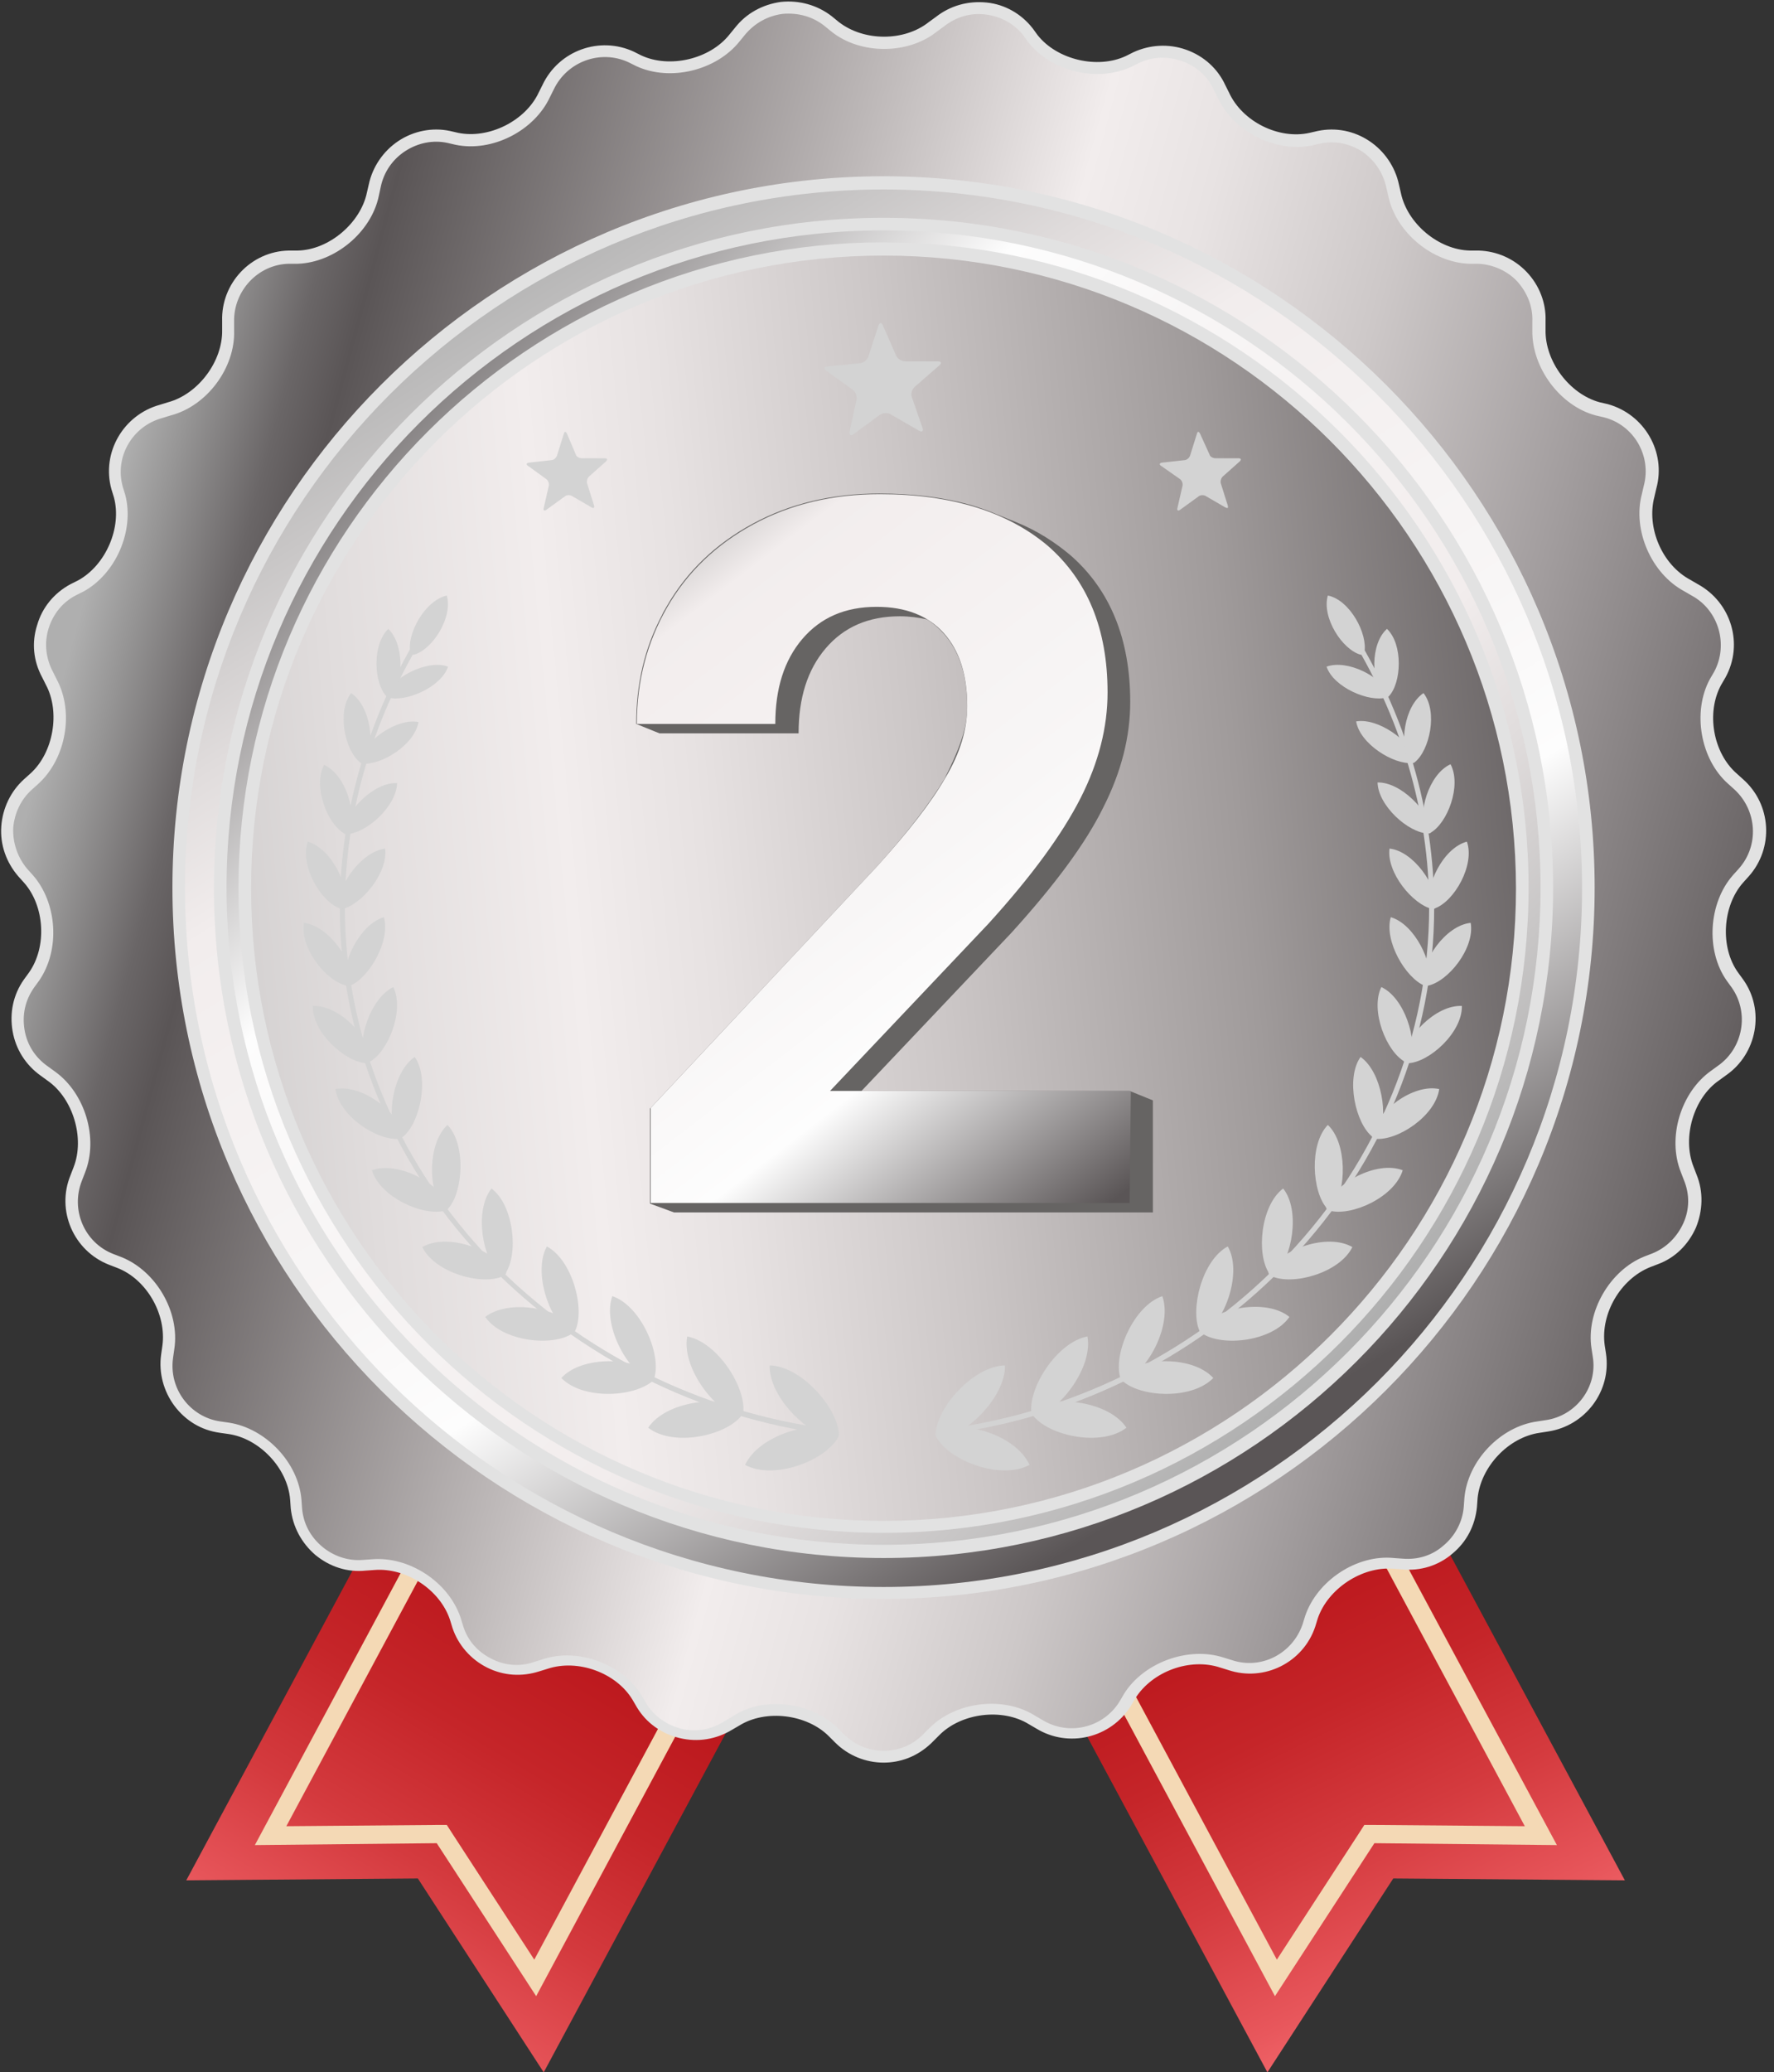 <?xml version="1.0" encoding="UTF-8"?>
<!DOCTYPE svg PUBLIC '-//W3C//DTD SVG 1.0//EN'
          'http://www.w3.org/TR/2001/REC-SVG-20010904/DTD/svg10.dtd'>
<svg height="329.2" preserveAspectRatio="xMidYMid meet" version="1.0" viewBox="-0.2 -0.2 281.9 329.2" width="281.9" xmlns="http://www.w3.org/2000/svg" xmlns:xlink="http://www.w3.org/1999/xlink" zoomAndPan="magnify"
><rect x="-0.2" y="-0.2" width="281.9" height="329.2" fill="#333333" stroke="none"/><g
  ><g
    ><g
      ><g
        ><linearGradient gradientTransform="matrix(1 0 0 -1 0 308.247)" gradientUnits="userSpaceOnUse" id="a" x1="40.463" x2="102.043" xlink:actuate="onLoad" xlink:show="other" xlink:type="simple" y1="-29.127" y2="74.103"
          ><stop offset="0" stop-color="#f92c32"
            /><stop offset=".01" stop-color="#f9383e"
            /><stop offset=".05" stop-color="#fd676b"
            /><stop offset=".07" stop-color="#ff797d"
            /><stop offset=".23" stop-color="#e8575c"
            /><stop offset=".41" stop-color="#d43a3e"
            /><stop offset=".59" stop-color="#c52529"
            /><stop offset=".76" stop-color="#bc181d"
            /><stop offset=".92" stop-color="#ba1419"
          /></linearGradient
          ><path d="M86.2 329L66.2 298.2 29.4 298.5 88.3 188.8 145.1 219.3z" fill="url(#a)"
          /><g id="change1_1"
          ><path d="M94.1,198.9l39.4,21.2l-48.8,91l-13-20l-0.9-1.4l-1.6,0l-23.9,0.2L94.1,198.9 M92.9,194.8l-52.6,98.1 l28.9-0.3l15.8,24.3l52.6-98.1L92.9,194.8L92.9,194.8L92.9,194.8z" fill="#f4d9b5"
          /></g
        ></g
        ><g
        ><linearGradient gradientTransform="matrix(1 0 0 -1 0 308.247)" gradientUnits="userSpaceOnUse" id="b" x1="238.243" x2="185.963" xlink:actuate="onLoad" xlink:show="other" xlink:type="simple" y1="-30.416" y2="79.014"
          ><stop offset="0" stop-color="#f92c32"
            /><stop offset=".01" stop-color="#f9383e"
            /><stop offset=".07" stop-color="#fd676b"
            /><stop offset=".1" stop-color="#ff797d"
            /><stop offset=".25" stop-color="#e8575c"
            /><stop offset=".43" stop-color="#d43a3e"
            /><stop offset=".6" stop-color="#c52529"
            /><stop offset=".76" stop-color="#bc181d"
            /><stop offset=".92" stop-color="#ba1419"
          /></linearGradient
          ><path d="M201.2 329L221.2 298.2 258 298.5 199.1 188.8 142.3 219.3z" fill="url(#b)"
          /><g id="change1_2"
          ><path d="M193.3,198.9l48.8,91l-23.9-0.2l-1.6,0l-0.9,1.4l-13,20l-48.8-91L193.3,198.9 M194.5,194.8l-44.7,24 l52.6,98.1l15.8-24.3l29,0.3L194.5,194.8L194.5,194.8L194.5,194.8z" fill="#f4d9b5"
          /></g
        ></g
        ><g
        ><g
          ><linearGradient gradientTransform="matrix(1 0 0 -1 0 308.247)" gradientUnits="userSpaceOnUse" id="c" x1="10.48" x2="279.115" xlink:actuate="onLoad" xlink:show="other" xlink:type="simple" y1="203.493" y2="131.103"
            ><stop offset="0" stop-color="#afafaf"
              /><stop offset=".03" stop-color="#969595"
              /><stop offset=".08" stop-color="#6a6667"
              /><stop offset=".11" stop-color="#5a5556"
              /><stop offset=".36" stop-color="#bdb8b8"
              /><stop offset=".49" stop-color="#f2eded"
              /><stop offset=".56" stop-color="#e8e3e3"
              /><stop offset=".67" stop-color="#cdc8c8"
              /><stop offset=".8" stop-color="#a29d9e"
              /><stop offset=".97" stop-color="#676263"
              /><stop offset="1" stop-color="#5a5556"
            /></linearGradient
            ><path d="M147.2,275.9 c-3.9,3.9-10.2,3.9-14.1,0l-1-1c-3.9-3.9-10.8-4.7-15.5-1.8l-1.2,0.7c-4.6,2.9-10.8,1.4-13.7-3.2l-0.7-1.2 c-2.9-4.6-9.5-7-14.6-5.3l-1.3,0.4c-5.2,1.7-10.8-1.1-12.6-6.3l-0.4-1.3c-1.7-5.2-7.6-9-13-8.6l-1.4,0.1 c-5.4,0.5-10.3-3.6-10.8-9l-0.1-1.4c-0.5-5.4-5.3-10.5-10.7-11.3l-1.4-0.2c-5.4-0.8-9.2-5.9-8.4-11.3l0.2-1.4 c0.8-5.4-2.7-11.5-7.8-13.5l-1.3-0.5c-5.1-2-7.6-7.8-5.6-12.9l0.5-1.3c2-5.1,0-11.8-4.5-14.9L7,170.1 c-4.5-3.1-5.6-9.4-2.4-13.8l0.8-1.1c3.1-4.5,2.7-11.5-0.9-15.6l-0.9-1c-3.6-4.1-3.3-10.4,0.8-14l1-0.9 c4.1-3.6,5.3-10.5,2.7-15.4l-0.7-1.2c-2.6-4.8-0.8-10.9,4-13.5l1.2-0.6c4.8-2.6,7.6-9,6.2-14.3l-0.3-1.3 c-1.4-5.3,1.8-10.8,7-12.2l1.3-0.4c5.3-1.4,9.5-7,9.3-12.5l0-1.4c-0.2-5.5,4.2-10.1,9.6-10.2l1.4,0c5.5-0.2,10.8-4.7,11.9-10 l0.3-1.3c1.1-5.3,6.4-8.8,11.7-7.7l1.3,0.3c5.4,1.1,11.6-2,13.9-7l0.6-1.2c2.3-4.9,8.2-7.1,13.2-4.8l1.2,0.6 c4.9,2.3,11.8,0.7,15.2-3.6l0.9-1.1c3.4-4.3,9.7-5,14-1.6l1.1,0.8c4.3,3.4,11.3,3.4,15.6,0l1.1-0.8c4.3-3.4,10.6-2.7,14,1.6 l0.9,1.1c3.4,4.3,10.2,5.9,15.2,3.6l1.2-0.6c5-2.3,10.9-0.2,13.2,4.8l0.6,1.2c2.3,4.9,8.6,8.1,13.9,7l1.3-0.3 c5.4-1.1,10.6,2.4,11.7,7.7l0.3,1.3c1.1,5.4,6.5,9.9,11.9,10l1.4,0c5.5,0.2,9.8,4.8,9.6,10.2l0,1.4c-0.2,5.5,4,11.1,9.3,12.5 l1.3,0.4c5.3,1.4,8.4,6.9,7,12.2l-0.4,1.3c-1.4,5.3,1.4,11.7,6.2,14.3l1.2,0.6c4.8,2.6,6.6,8.6,4,13.5l-0.6,1.2 c-2.6,4.8-1.4,11.7,2.7,15.4l1,0.9c4.1,3.6,4.5,10,0.8,14l-0.9,1c-3.6,4.1-4,11.1-0.9,15.6l0.8,1.1c3.1,4.5,2,10.7-2.4,13.8 l-1.1,0.8c-4.5,3.1-6.5,9.9-4.5,14.9l0.5,1.3c2,5.1-0.5,10.9-5.6,12.9l-1.3,0.5c-5.1,2-8.6,8.1-7.8,13.5l0.2,1.4 c0.8,5.4-3,10.5-8.4,11.3l-1.4,0.2c-5.4,0.8-10.2,5.9-10.7,11.3l-0.1,1.4c-0.5,5.4-5.3,9.5-10.8,9l-1.4-0.1 c-5.4-0.5-11.3,3.4-13,8.6l-0.4,1.3c-1.7,5.2-7.4,8-12.6,6.3l-1.3-0.4c-5.2-1.7-11.8,0.7-14.6,5.3l-0.7,1.2 c-2.9,4.6-9,6.1-13.7,3.2l-1.2-0.7c-4.6-2.9-11.6-2-15.5,1.8L147.2,275.9L147.2,275.9z" fill="url(#c)"
            /><g id="change2_4"
            ><path d="M140.2,279.8c-2.8,0-5.6-1.1-7.7-3.2l-1-1c-3.5-3.5-10-4.3-14.2-1.7l-1.2,0.7c-2.5,1.5-5.4,2-8.3,1.3 c-2.9-0.7-5.3-2.4-6.8-4.9l-0.7-1.2c-2.6-4.3-8.7-6.5-13.5-4.9l-1.3,0.4c-2.8,0.9-5.7,0.7-8.3-0.6c-2.6-1.3-4.6-3.6-5.5-6.3 l-0.4-1.3c-1.6-4.8-7-8.3-12-7.9l-1.4,0.1c-2.9,0.3-5.7-0.6-8-2.5c-2.2-1.9-3.6-4.5-3.9-7.4l-0.1-1.4c-0.4-5-4.9-9.7-9.8-10.4 l-1.4-0.2c-2.9-0.4-5.4-1.9-7.2-4.3c-1.7-2.3-2.5-5.2-2.1-8.1l0.2-1.4c0.7-5-2.5-10.6-7.2-12.4l-1.3-0.5 c-5.6-2.2-8.4-8.6-6.1-14.2l0.5-1.3c1.8-4.6-0.1-10.9-4.1-13.7l-1.1-0.8c-2.4-1.7-4-4.2-4.5-7.1c-0.5-2.9,0.1-5.8,1.8-8.2 l0.8-1.1c2.9-4.1,2.5-10.6-0.8-14.3l-0.9-1c-1.9-2.2-2.9-5-2.7-7.9c0.2-2.9,1.5-5.6,3.6-7.5l1-0.9c3.7-3.3,4.8-9.8,2.5-14.1 l-0.6-1.2c-1.4-2.6-1.7-5.5-0.8-8.3c0.8-2.8,2.7-5.1,5.3-6.5l1.2-0.6c4.4-2.4,7-8.4,5.7-13.2l-0.4-1.3 c-1.6-5.8,1.9-11.8,7.7-13.4l1.3-0.4c4.8-1.3,8.7-6.5,8.6-11.5l0-1.4c-0.2-6,4.6-11.1,10.6-11.2l1.4,0c5-0.1,10-4.4,11-9.2 l0.3-1.3c0.6-2.8,2.3-5.3,4.7-6.9c2.4-1.6,5.4-2.2,8.2-1.6l1.3,0.3c4.9,1,10.7-1.9,12.8-6.4l0.6-1.2c2.6-5.5,9.1-7.8,14.5-5.3 l1.2,0.6c4.5,2.1,10.9,0.6,14-3.3l0.9-1.1c1.8-2.3,4.4-3.7,7.3-4.1c2.9-0.3,5.8,0.5,8.1,2.3l1.1,0.9c4,3.1,10.4,3.1,14.3,0 l1.1-0.8c2.3-1.8,5.1-2.6,8.1-2.3c2.9,0.3,5.5,1.8,7.3,4.1l0.8,1.1c3.1,3.9,9.5,5.4,14,3.3l1.2-0.6c2.6-1.2,5.6-1.4,8.4-0.4 c2.8,1,5,3,6.2,5.6l0.6,1.2c2.1,4.6,7.9,7.5,12.8,6.4l1.3-0.3c2.9-0.6,5.8,0,8.2,1.6c2.4,1.6,4.1,4.1,4.7,6.9l0.3,1.3 c1,4.9,6,9.1,11,9.2l1.4,0c2.9,0.1,5.6,1.3,7.6,3.4c2,2.1,3.1,4.9,3,7.8l0,1.4c-0.1,5,3.8,10.2,8.6,11.5l1.3,0.3 c5.8,1.6,9.3,7.6,7.7,13.4l-0.3,1.3c-1.3,4.9,1.2,10.8,5.7,13.2l1.2,0.7c5.3,2.9,7.3,9.5,4.4,14.8l-0.7,1.2 c-2.4,4.4-1.3,10.8,2.5,14.1l1,0.9c4.5,4,4.9,10.9,0.9,15.4l-0.9,1c-3.3,3.7-3.7,10.3-0.8,14.3l0.8,1.1 c3.5,4.9,2.2,11.8-2.7,15.2l-1.1,0.8c-4.1,2.8-5.9,9.1-4.1,13.7l0.5,1.3c1.1,2.7,1,5.7-0.1,8.4c-1.2,2.7-3.3,4.8-6,5.8 l-1.3,0.5c-4.7,1.9-7.9,7.4-7.2,12.4l0.2,1.3c0.9,6-3.3,11.5-9.2,12.4l-1.3,0.2c-5,0.7-9.4,5.4-9.9,10.4l-0.1,1.4 c-0.3,2.9-1.6,5.5-3.9,7.4c-2.2,1.9-5.1,2.8-8,2.5l-1.4-0.1c-5-0.4-10.4,3.2-12,7.9l-0.4,1.3c-1.9,5.7-8.1,8.8-13.8,6.9 l-1.3-0.4c-4.8-1.6-10.8,0.6-13.5,4.9l-0.7,1.2c-3.2,5.1-9.9,6.7-15,3.6l-1.2-0.7c-4.2-2.6-10.7-1.8-14.2,1.7l-1.3,1.3 C145.5,278.9,142.8,279.8,140.2,279.8z M123.1,270.5c3.6,0,7.3,1.3,9.8,3.8l1,1c3.5,3.5,9.2,3.5,12.6,0l1-1 c4.2-4.2,11.7-5.1,16.7-2l1.2,0.7c4.2,2.6,9.7,1.3,12.3-2.9l0.7-1.2c3.1-5,10.2-7.6,15.8-5.8l1.3,0.4c4.7,1.6,9.7-1,11.3-5.7 l0.4-1.3c1.9-5.6,8.2-9.8,14.1-9.2l1.4,0.1c2.4,0.2,4.7-0.5,6.5-2.1c1.8-1.5,3-3.7,3.2-6.1l0.1-1.4c0.5-5.9,5.7-11.4,11.6-12.2 l1.3-0.2c4.9-0.7,8.3-5.3,7.5-10.1l-0.2-1.3c-0.9-5.8,2.9-12.4,8.4-14.6l1.3-0.5c2.2-0.9,3.9-2.6,4.9-4.8c1-2.2,1-4.6,0.1-6.8 l-0.5-1.3c-2.2-5.5,0-12.7,4.8-16.1l1.1-0.8c4-2.8,5-8.4,2.2-12.4l-0.8-1.1c-3.4-4.8-2.9-12.4,1-16.8l0.9-1 c3.3-3.7,2.9-9.3-0.7-12.6l-1-0.9c-4.4-3.9-5.7-11.4-2.9-16.6l0.7-1.2c2.3-4.3,0.7-9.8-3.6-12.1l-1.2-0.7 c-5.2-2.8-8.2-9.7-6.7-15.4l0.3-1.3c1.3-4.8-1.6-9.7-6.3-10.9l-1.3-0.3c-5.7-1.5-10.2-7.6-10.1-13.5l0-1.4 c0.1-2.4-0.8-4.6-2.4-6.4c-1.6-1.7-3.9-2.7-6.2-2.8l-1.4,0c-5.9-0.2-11.7-5-12.9-10.8l-0.3-1.3c-0.5-2.3-1.8-4.3-3.8-5.7 c-2-1.3-4.4-1.8-6.7-1.3l-1.3,0.3c-5.8,1.2-12.5-2.2-15-7.6l-0.6-1.2c-1-2.2-2.8-3.8-5.1-4.6c-2.3-0.8-4.7-0.7-6.8,0.3 l-1.2,0.6c-5.4,2.5-12.7,0.8-16.4-3.9l-0.8-1.1c-1.5-1.9-3.6-3-6-3.3c-2.4-0.3-4.7,0.4-6.6,1.9l-1.1,0.8 c-4.6,3.7-12.2,3.7-16.8,0l-1.1-0.9c-1.9-1.5-4.2-2.1-6.6-1.9c-2.4,0.3-4.5,1.5-6,3.3l-0.9,1.1c-3.7,4.6-11,6.4-16.4,3.9 l-1.2-0.6c-4.5-2.1-9.8-0.1-11.9,4.3l-0.6,1.2c-2.5,5.4-9.2,8.8-15,7.6l-1.3-0.3c-2.3-0.5-4.7,0-6.7,1.3 c-2,1.3-3.4,3.3-3.9,5.7L60,30.9c-1.2,5.8-7,10.6-12.9,10.8l-1.4,0c-4.9,0.1-8.8,4.3-8.7,9.2l0,1.4c0.2,5.9-4.3,12-10.1,13.5 l-1.3,0.4c-4.8,1.3-7.6,6.2-6.3,10.9l0.4,1.3c1.5,5.7-1.5,12.6-6.7,15.4l-1.2,0.6c-2.1,1.1-3.6,3-4.3,5.3 c-0.7,2.3-0.4,4.7,0.7,6.8l0.6,1.2c2.8,5.2,1.5,12.6-2.9,16.6l-1,0.9c-1.8,1.6-2.8,3.8-3,6.1c-0.1,2.4,0.7,4.7,2.2,6.5l0.9,1 c3.9,4.4,4.4,11.9,1,16.8l-0.8,1.1c-1.4,2-1.9,4.3-1.5,6.7c0.4,2.4,1.7,4.4,3.7,5.8l1.1,0.8c4.8,3.4,7,10.6,4.8,16.1l-0.5,1.3 c-1.8,4.6,0.4,9.8,5,11.6l1.3,0.5c5.5,2.2,9.3,8.7,8.4,14.6l-0.2,1.4c-0.7,4.9,2.7,9.4,7.5,10.1l1.4,0.2 c5.8,0.9,11,6.3,11.5,12.2l0.1,1.4c0.2,2.4,1.3,4.5,3.2,6.1c1.8,1.5,4.1,2.3,6.5,2.1l1.4-0.1c5.9-0.5,12.2,3.6,14.1,9.3 l0.4,1.3c0.7,2.3,2.3,4.1,4.5,5.2c2.1,1.1,4.6,1.3,6.8,0.5l1.3-0.4c5.6-1.9,12.7,0.7,15.8,5.8l0.7,1.2c1.2,2,3.2,3.4,5.5,4 c2.3,0.6,4.7,0.2,6.8-1.1l1.2-0.7C118.2,271.1,120.6,270.5,123.1,270.5z" fill="#e2e2e2"
            /></g
          ></g
          ><g
          ><linearGradient gradientTransform="matrix(1 0 0 -1 0 308.247)" gradientUnits="userSpaceOnUse" id="d" x1="77.165" x2="195.315" xlink:actuate="onLoad" xlink:show="other" xlink:type="simple" y1="269.445" y2="78.055"
            ><stop offset="0" stop-color="#afafaf"
              /><stop offset=".01" stop-color="#b1b1b1"
              /><stop offset=".21" stop-color="#e0dcdc"
              /><stop offset=".31" stop-color="#f2eded"
              /><stop offset=".58" stop-color="#f8f6f6"
              /><stop offset=".7" stop-color="#fdfdfd"
              /><stop offset="1" stop-color="#5a5556"
            /></linearGradient
            ><path d="M252.1,140.8c0,61.8-50.1,112-112,112 s-112-50.1-112-112s50.1-112,112-112S252.1,79,252.1,140.8L252.1,140.8z" fill="url(#d)"
            /><g id="change2_3"
            ><path d="M140.2,253.8c-62.3,0-113-50.7-113-113s50.7-113,113-113s113,50.7,113,113S202.4,253.8,140.2,253.8z M140.2,29.9c-61.2,0-111,49.8-111,111s49.8,111,111,111s111-49.8,111-111S201.3,29.9,140.2,29.9z" fill="#e2e2e2"
            /></g
          ></g
          ><g
          ><linearGradient gradientTransform="matrix(1 0 0 -1 0 308.247)" gradientUnits="userSpaceOnUse" id="e" x1="214.846" x2="50.626" xlink:actuate="onLoad" xlink:show="other" xlink:type="simple" y1="95.408" y2="253.718"
            ><stop offset="0" stop-color="#afafaf"
              /><stop offset=".01" stop-color="#b1b1b1"
              /><stop offset=".21" stop-color="#e0dcdc"
              /><stop offset=".31" stop-color="#f2eded"
              /><stop offset=".58" stop-color="#f8f6f6"
              /><stop offset=".7" stop-color="#fdfdfd"
              /><stop offset="1" stop-color="#5a5556"
            /></linearGradient
            ><path d="M245.6,140.8 c0,58.2-47.2,105.4-105.4,105.4c-58.2,0-105.4-47.2-105.4-105.4c0-58.2,47.2-105.4,105.4-105.4 C198.4,35.4,245.6,82.6,245.6,140.8L245.6,140.8z" fill="url(#e)"
            /><g id="change2_1"
            ><path d="M140.2,247.3c-58.7,0-106.4-47.7-106.4-106.4S81.5,34.4,140.2,34.4s106.4,47.7,106.4,106.4 S198.8,247.3,140.2,247.3z M140.2,36.4c-57.6,0-104.4,46.9-104.4,104.4c0,57.6,46.9,104.4,104.4,104.4 c57.6,0,104.4-46.9,104.4-104.4C244.6,83.2,197.7,36.4,140.2,36.4z" fill="#e2e2e2"
            /></g
          ></g
          ><g
          ><linearGradient gradientTransform="matrix(1 0 0 -1 0 308.247)" gradientUnits="userSpaceOnUse" id="f" x1="-19.008" x2="335.422" xlink:actuate="onLoad" xlink:show="other" xlink:type="simple" y1="152.289" y2="185.969"
            ><stop offset="0" stop-color="#afafaf"
              /><stop offset=".01" stop-color="#b1b1b1"
              /><stop offset=".21" stop-color="#e0dcdc"
              /><stop offset=".31" stop-color="#f2eded"
              /><stop offset=".37" stop-color="#e7e2e2"
              /><stop offset=".47" stop-color="#ccc7c7"
              /><stop offset=".61" stop-color="#a09b9b"
              /><stop offset=".76" stop-color="#635e5f"
              /><stop offset=".79" stop-color="#5a5556"
              /><stop offset="1" stop-color="#5a5556"
            /></linearGradient
            ><path d="M241.6,140.8 c0,56.1-45.4,101.5-101.5,101.5S38.7,196.9,38.7,140.8S84.1,39.4,140.2,39.4S241.6,84.8,241.6,140.8L241.6,140.8z" fill="url(#f)"
            /><g id="change2_2"
            ><path d="M140.2,243.3c-56.5,0-102.5-46-102.5-102.5s46-102.5,102.5-102.5s102.5,46,102.5,102.5 S196.7,243.3,140.2,243.3z M140.2,40.4c-55.4,0-100.5,45.1-100.5,100.5c0,55.4,45.1,100.5,100.5,100.5 c55.4,0,100.5-45.1,100.5-100.5C240.6,85.4,195.6,40.4,140.2,40.4z" fill="#e2e2e2"
            /></g
          ></g
          ><g fill="#d3d3d3"
          ><g id="change3_14"
            ><path d="M129.5,227.4c-20.4-3.1-39.3-13.1-53.3-28C61.8,184,53.8,164.3,53.8,144c0-15.3,4.6-30.7,13.2-44.5 l0.7,0.4c-8.6,13.7-13.1,28.9-13.1,44c0,20.1,7.9,39.6,22.1,54.9c13.8,14.8,32.6,24.6,52.8,27.7L129.5,227.4L129.5,227.4z"
            /></g
            ><g id="change3_15"
            ><path d="M70.8,94.4c1,3.5-2.3,8.6-5.2,9.4c-0.1,0-0.3,0-0.4,0s-0.2-0.2-0.2-0.3C64.4,100.5,67.3,95.2,70.8,94.4 L70.8,94.4z"
            /></g
            ><g
            ><g id="change3_11"
              ><path d="M71,105.7c-1.1,3.3-6.8,5.7-9.5,4.9c-0.1,0-0.2-0.1-0.3-0.2s-0.1-0.2,0-0.4 C62.3,107.4,67.7,104.5,71,105.7L71,105.7z"
                /><path d="M61.5,99.7c-2.6,2.5-2.3,8.6-0.3,10.7c0.1,0.1,0.2,0.2,0.4,0.2s0.3-0.1,0.4-0.2 C63.9,108.3,64.1,102.2,61.5,99.7z"
              /></g
              ><g id="change3_3"
              ><path d="M66.3,114.5c-0.6,3.6-5.9,6.9-8.9,6.6c-0.2,0-0.3-0.1-0.4-0.2s-0.1-0.2-0.1-0.4 C57.7,117.6,62.8,113.8,66.3,114.5L66.3,114.5z"
                /><path d="M55.6,109.9c-2.3,2.9-1,9.1,1.4,11c0.1,0.1,0.3,0.1,0.4,0.1s0.3-0.1,0.4-0.2 C59.5,118.2,58.7,112,55.6,109.9L55.6,109.9z"
              /></g
              ><g id="change3_31"
              ><path d="M62.9,124.2c-0.1,3.7-4.9,8-8,8.1c-0.2,0-0.3-0.1-0.4-0.1s-0.1-0.2-0.1-0.4 C54.7,128.7,59.2,124,62.9,124.2L62.9,124.2z"
                /><path d="M51.3,121.3c-1.8,3.4,0.5,9.4,3.2,10.9c0.1,0.1,0.3,0.1,0.4,0.1s0.2-0.1,0.3-0.3 C56.6,129.1,54.8,122.9,51.3,121.3z"
              /></g
              ><g id="change3_13"
              ><path d="M61,134.6c0.5,3.8-3.7,8.9-6.8,9.6c-0.2,0-0.3,0-0.4-0.1s-0.2-0.2-0.2-0.4 C53.4,140.5,57.2,135.1,61,134.6L61,134.6z"
                /><path d="M48.7,133.5c-1.3,3.7,2,9.5,5.1,10.6c0.2,0.1,0.3,0.1,0.4,0s0.2-0.2,0.3-0.4 C55.4,140.6,52.5,134.6,48.7,133.5L48.7,133.5z"
              /></g
              ><g id="change3_1"
              ><path d="M60.8,145.5c1.1,3.8-2.4,9.7-5.4,10.9c-0.2,0.1-0.3,0.1-0.4,0s-0.2-0.2-0.3-0.4 C54,152.8,57,146.6,60.8,145.5z"
                /><path d="M48.1,146.4c-0.7,4,3.6,9.4,6.9,10c0.2,0,0.3,0,0.5-0.1s0.2-0.2,0.2-0.4C56,152.6,52.1,146.9,48.1,146.4 L48.1,146.4z"
              /></g
              ><g id="change3_19"
              ><path d="M62.3,156.6c1.8,3.7-0.8,10.3-3.8,11.9c-0.2,0.1-0.3,0.1-0.5,0s-0.3-0.2-0.3-0.3 C56.5,165.2,58.6,158.4,62.3,156.6L62.3,156.6z"
                /><path d="M49.5,159.6c-0.1,4.2,5.2,9,8.6,9.1c0.2,0,0.3-0.1,0.4-0.2s0.2-0.3,0.2-0.5 C58.6,164.6,53.7,159.4,49.5,159.6L49.5,159.6z"
              /></g
              ><g id="change3_22"
              ><path d="M65.7,167.7c2.4,3.4,0.8,10.6-1.9,12.7c-0.1,0.1-0.3,0.1-0.5,0.1s-0.3-0.1-0.4-0.3 C61.1,177.4,62.2,170.1,65.7,167.7L65.7,167.7z"
                /><path d="M53.1,172.8c0.6,4.3,6.7,8.3,10.2,7.9c0.2,0,0.3-0.1,0.4-0.2s0.1-0.3,0.1-0.5 C63.1,176.5,57.4,172,53.1,172.8L53.1,172.8z"
              /></g
              ><g id="change3_26"
              ><path d="M70.9,178.5c3,3.1,2.5,10.7,0.1,13.3c-0.1,0.1-0.3,0.2-0.4,0.2s-0.3-0.1-0.4-0.2 C67.8,189,67.7,181.5,70.9,178.5L70.9,178.5z"
                /><path d="M58.9,185.7c1.3,4.3,8.2,7.4,11.7,6.4c0.2,0,0.3-0.2,0.4-0.3s0.1-0.3,0-0.5 C69.7,187.8,63.1,184.2,58.9,185.7z"
              /></g
              ><g id="change3_29"
              ><path d="M77.9,188.6c3.6,2.7,4.3,10.5,2.2,13.5c-0.1,0.2-0.3,0.3-0.4,0.3s-0.3,0-0.5-0.2 C76.5,199.8,75.1,192.2,77.9,188.6z"
                /><path d="M66.9,197.9c2,4.1,9.5,6.2,12.9,4.6c0.2-0.1,0.3-0.2,0.4-0.4s0-0.4-0.1-0.5 C78.2,198.3,70.9,195.6,66.9,197.9L66.9,197.9z"
              /></g
              ><g id="change3_12"
              ><path d="M86.7,197.8c4.1,2.2,6.1,10,4.5,13.4c-0.1,0.2-0.2,0.3-0.4,0.4s-0.3,0-0.5-0.1 C87,209.4,84.5,201.8,86.7,197.8L86.7,197.8z"
                /><path d="M76.9,209c2.7,3.9,10.7,4.8,13.9,2.6c0.2-0.1,0.3-0.3,0.3-0.5s0-0.4-0.1-0.5 C88.5,207.6,80.7,206.1,76.9,209L76.9,209z"
              /></g
              ><g id="change3_20"
              ><path d="M97.1,205.7c4.5,1.5,7.8,9.1,6.7,12.9c-0.1,0.2-0.2,0.3-0.3,0.4s-0.3,0.1-0.5,0 C99.4,217.5,95.5,210.2,97.1,205.7L97.1,205.7z"
                /><path d="M89,218.7c3.4,3.5,11.6,3.1,14.6,0.4c0.2-0.1,0.2-0.3,0.2-0.5s-0.1-0.4-0.2-0.5 C100.6,215.4,92.3,215.1,89,218.7z"
              /></g
              ><g id="change3_9"
              ><path d="M109,212.1c4.8,0.9,9.4,8.1,8.9,12.1c0,0.2-0.1,0.4-0.3,0.5s-0.3,0.1-0.5,0.1 C113.2,223.8,108.1,216.9,109,212.1L109,212.1z"
                /><path d="M102.8,226.6c4,3.1,12.4,1.3,14.9-2c0.1-0.2,0.2-0.4,0.1-0.6s-0.1-0.4-0.3-0.5 C114.1,221.4,105.6,222.4,102.8,226.6L102.8,226.6z"
              /></g
              ><g id="change3_4"
              ><path d="M122.1,216.7c5,0.1,10.8,6.7,11,10.9c0,0.2-0.1,0.4-0.2,0.5s-0.3,0.2-0.5,0.2 C128.3,227.9,122,221.8,122.1,216.7L122.1,216.7z"
                /><path d="M118.2,232.5c4.6,2.5,12.8-0.7,14.8-4.4c0.1-0.2,0.1-0.4,0.1-0.6s-0.2-0.3-0.4-0.4 C128.8,225.3,120.4,227.8,118.2,232.5L118.2,232.5z"
              /></g
            ></g
          ></g
          ><g fill="#d3d3d3"
          ><g id="change3_7"
            ><path d="M151,227.5l-0.1-0.8c20.4-2.9,39.5-12.6,53.5-27.5c14.5-15.3,22.5-35,22.5-55.3c0-15.1-4.5-30.4-13.1-44 l0.7-0.4c8.7,13.8,13.2,29.2,13.2,44.5c0,20.5-8.1,40.4-22.8,55.9C190.8,214.8,171.6,224.7,151,227.5L151,227.5z"
            /></g
            ><g id="change3_8"
            ><path d="M210.8,94.4c-1,3.5,2.3,8.6,5.2,9.4c0.1,0,0.3,0,0.4,0s0.2-0.2,0.2-0.3C217.2,100.5,214.3,95.1,210.8,94.4 L210.8,94.4z"
            /></g
            ><g
            ><g id="change3_16"
              ><path d="M210.6,105.7c1.1,3.3,6.8,5.7,9.5,4.9c0.1,0,0.2-0.1,0.3-0.2s0.1-0.2,0-0.4 C219.3,107.3,213.9,104.5,210.6,105.7L210.6,105.7z"
                /><path d="M220.2,99.7c2.6,2.5,2.3,8.6,0.3,10.7c-0.1,0.1-0.2,0.2-0.4,0.2s-0.3-0.1-0.4-0.2 C217.7,108.2,217.5,102.1,220.2,99.7z"
              /></g
              ><g id="change3_30"
              ><path d="M215.3,114.4c0.6,3.6,6,6.9,8.9,6.6c0.2,0,0.3-0.1,0.4-0.2s0.1-0.2,0.1-0.4 C223.9,117.5,218.8,113.8,215.3,114.4L215.3,114.4z"
                /><path d="M226,109.9c2.3,2.9,1,9.1-1.4,11c-0.1,0.1-0.3,0.1-0.4,0.1s-0.3-0.1-0.4-0.2 C222.1,118.2,222.9,112,226,109.9L226,109.9z"
              /></g
              ><g id="change3_23"
              ><path d="M218.7,124.1c0.1,3.7,4.9,8,8,8.1c0.2,0,0.3-0.1,0.4-0.1s0.1-0.2,0.1-0.4 C226.9,128.7,222.4,124,218.7,124.1L218.7,124.1z"
                /><path d="M230.3,121.2c1.8,3.4-0.5,9.4-3.2,10.9c-0.1,0.1-0.3,0.1-0.4,0.1s-0.2-0.1-0.3-0.3 C225,129.1,226.8,122.8,230.3,121.2L230.3,121.2z"
              /></g
              ><g id="change3_2"
              ><path d="M220.6,134.6c-0.5,3.8,3.7,8.9,6.8,9.6c0.2,0,0.3,0,0.4-0.1s0.2-0.2,0.2-0.4 C228.2,140.5,224.4,135,220.6,134.6L220.6,134.6z"
                /><path d="M232.9,133.5c1.3,3.7-2,9.5-5.1,10.6c-0.2,0.1-0.3,0.1-0.5,0s-0.2-0.2-0.3-0.4 C226.2,140.6,229.1,134.5,232.9,133.5L232.9,133.5z"
              /></g
              ><g id="change3_27"
              ><path d="M220.8,145.5c-1.1,3.8,2.4,9.7,5.4,10.9c0.2,0.1,0.3,0.1,0.4,0s0.2-0.2,0.3-0.4 C227.6,152.8,224.6,146.6,220.8,145.5L220.8,145.5z"
                /><path d="M233.5,146.4c0.7,4-3.6,9.4-6.9,10c-0.2,0-0.3,0-0.5-0.1s-0.2-0.2-0.2-0.4 C225.6,152.5,229.5,146.8,233.5,146.4L233.5,146.4z"
              /></g
              ><g id="change3_17"
              ><path d="M219.3,156.6c-1.8,3.7,0.8,10.3,3.8,11.9c0.2,0.1,0.3,0.1,0.5,0s0.3-0.2,0.3-0.3 C225.1,165.1,223,158.3,219.3,156.6z"
                /><path d="M232.1,159.6c0.1,4.2-5.2,9-8.6,9.1c-0.2,0-0.3-0.1-0.5-0.2s-0.2-0.3-0.2-0.5 C223,164.6,227.9,159.4,232.1,159.6L232.1,159.6z"
              /></g
              ><g id="change3_18"
              ><path d="M216,167.7c-2.4,3.4-0.8,10.6,1.9,12.7c0.1,0.1,0.3,0.1,0.5,0.1s0.3-0.1,0.4-0.3 C220.5,177.3,219.4,170.1,216,167.7z"
                /><path d="M228.5,172.8c-0.6,4.3-6.7,8.3-10.2,7.9c-0.2,0-0.3-0.1-0.4-0.2s-0.1-0.3-0.1-0.5 C218.5,176.4,224.3,171.9,228.5,172.8L228.5,172.8z"
              /></g
              ><g id="change3_24"
              ><path d="M210.8,178.5c-3,3.1-2.5,10.7-0.1,13.3c0.1,0.1,0.3,0.2,0.4,0.2s0.3-0.1,0.4-0.2 C213.8,189,213.9,181.4,210.8,178.5L210.8,178.5z"
                /><path d="M222.7,185.7c-1.3,4.3-8.2,7.4-11.7,6.4c-0.2,0-0.3-0.2-0.4-0.3s-0.1-0.3,0-0.5 C211.9,187.8,218.5,184.1,222.7,185.7z"
              /></g
              ><g id="change3_25"
              ><path d="M203.7,188.6c-3.6,2.7-4.3,10.5-2.2,13.5c0.1,0.2,0.3,0.3,0.4,0.3s0.3,0,0.5-0.2 C205.1,199.8,206.5,192.1,203.7,188.6L203.7,188.6z"
                /><path d="M214.7,197.9c-2,4.1-9.5,6.2-12.9,4.6c-0.2-0.1-0.3-0.2-0.4-0.4s0-0.4,0.1-0.5 C203.4,198.3,210.7,195.6,214.7,197.9L214.7,197.9z"
              /></g
              ><g id="change3_10"
              ><path d="M194.9,197.8c-4.1,2.2-6,10-4.5,13.4c0.1,0.2,0.2,0.3,0.4,0.4s0.3,0,0.5-0.1 C194.6,209.4,197.2,201.8,194.9,197.8L194.9,197.8z"
                /><path d="M204.7,209c-2.7,3.9-10.7,4.8-13.9,2.6c-0.2-0.1-0.3-0.3-0.3-0.5s0-0.4,0.1-0.5 C193.1,207.6,201,206,204.7,209z"
              /></g
              ><g id="change3_28"
              ><path d="M184.5,205.7c-4.5,1.5-7.8,9.1-6.7,12.9c0.1,0.2,0.2,0.3,0.3,0.4s0.3,0.1,0.5,0 C182.3,217.5,186.1,210.2,184.5,205.7L184.5,205.7z"
                /><path d="M192.6,218.7c-3.4,3.5-11.6,3.1-14.5,0.4c-0.2-0.1-0.2-0.3-0.2-0.5s0.1-0.4,0.2-0.5 C181,215.4,189.3,215.1,192.6,218.7z"
              /></g
              ><g id="change3_6"
              ><path d="M172.6,212.1c-4.8,0.9-9.4,8.1-8.9,12.1c0,0.2,0.1,0.4,0.3,0.5s0.3,0.1,0.5,0.1 C168.4,223.7,173.5,216.9,172.6,212.1L172.6,212.1z"
                /><path d="M178.8,226.6c-4,3.1-12.4,1.3-14.9-2c-0.1-0.2-0.2-0.4-0.1-0.6s0.1-0.4,0.3-0.5 C167.5,221.4,176,222.4,178.8,226.6L178.8,226.6z"
              /></g
              ><g id="change3_5"
              ><path d="M159.5,216.7c-5,0.1-10.9,6.7-11,10.9c0,0.2,0.1,0.4,0.2,0.5s0.3,0.2,0.5,0.2 C153.3,227.9,159.6,221.7,159.5,216.7L159.5,216.7z"
                /><path d="M163.4,232.5c-4.6,2.5-12.8-0.7-14.8-4.4c-0.1-0.2-0.1-0.4-0.1-0.6s0.2-0.3,0.4-0.4 C152.8,225.3,161.2,227.7,163.4,232.5L163.4,232.5z"
              /></g
            ></g
          ></g
          ><g fill="#d3d3d3" id="change3_21"
          ><path d="M146.4,67.8c0.2,0.5-0.1,0.7-0.6,0.4l-4.5-2.6c-0.5-0.3-1.2-0.2-1.7,0.1l-4.2,3.1 c-0.4,0.3-0.7,0.1-0.6-0.4l1.1-5.1c0.1-0.5-0.1-1.2-0.6-1.6l-4.2-3c-0.4-0.3-0.4-0.6,0.2-0.7l5.2-0.5c0.6-0.1,1.1-0.5,1.3-1.1 l1.6-4.9c0.2-0.5,0.5-0.5,0.7,0l2.1,4.8c0.2,0.5,0.9,0.9,1.4,0.9l5.2,0c0.6,0,0.7,0.3,0.2,0.7l-3.9,3.4 c-0.4,0.4-0.6,1.1-0.4,1.6L146.4,67.8L146.4,67.8z"
            /><path d="M94.2,80.1c0.1,0.4-0.1,0.5-0.4,0.3l-3.1-1.8c-0.3-0.2-0.9-0.2-1.2,0.1l-2.9,2.1c-0.3,0.2-0.5,0.1-0.4-0.3 l0.8-3.5c0.1-0.4-0.1-0.9-0.4-1.1l-2.9-2.1c-0.3-0.2-0.3-0.4,0.1-0.5l3.6-0.4c0.4,0,0.8-0.4,0.9-0.7l1.1-3.5 c0.1-0.4,0.3-0.4,0.5,0l1.4,3.3c0.1,0.4,0.6,0.6,1,0.6l3.6,0c0.4,0,0.5,0.2,0.2,0.5l-2.7,2.4c-0.3,0.3-0.4,0.8-0.3,1.1 L94.2,80.1z"
            /><path d="M194.9,80.1c0.1,0.4,0,0.5-0.4,0.3l-3.1-1.8c-0.3-0.2-0.9-0.2-1.2,0.1l-2.9,2.1c-0.3,0.2-0.5,0.1-0.4-0.3 l0.8-3.5c0.1-0.4-0.1-0.9-0.4-1.1l-3-2.1c-0.3-0.2-0.3-0.4,0.1-0.5l3.6-0.4c0.4,0,0.8-0.4,0.9-0.7l1.1-3.5 c0.1-0.4,0.3-0.4,0.5,0L192,72c0.1,0.4,0.6,0.6,1,0.6l3.6,0c0.4,0,0.5,0.2,0.2,0.5l-2.7,2.4c-0.3,0.3-0.4,0.8-0.3,1.1 L194.9,80.1L194.9,80.1z"
          /></g
          ><g
          ><g id="change4_1"
            ><path d="M150.9,122c-0.2,0.5-0.5,0.9,0.7-1.4C151.3,121,151.1,121.5,150.9,122L150.9,122z M106.9,192.4H183v-17.8 l-3.7-1.5h-42.6l23.8-25.1c6.9-7.6,11.8-14.2,14.6-19.9c2.9-5.7,4.3-11.3,4.3-16.8c0-10-3.2-17.8-9.5-23.3 c-2.5-2.1-5.3-3.9-8.5-5.2l0,0l-3.7-1.5l0,0c-1.2-0.5-2.4-0.9-3.7-1.3c-4.3-1.2-9.1-1.8-14.5-1.8c-7.5,0-14.2,1.6-20.1,4.8 c-5.9,3.2-10.5,7.6-13.7,13.2c-0.2,0.4-0.5,0.8-0.7,1.3c-2.8,5.3-4.1,11-4.1,17.3l3.7,1.5h22.1c0-5.6,1.4-10.1,4.3-13.5 s6.8-5.1,11.8-5.1c1.5,0,3,0.2,4.3,0.5c1,0.6,1.9,1.4,2.7,2.3c2.5,2.8,3.7,6.7,3.7,11.6c0,2.8-0.7,5.6-3.6,11.4 c-2.4,4-6,8.7-10.9,14.1l-35.9,38.3v15.1L106.9,192.4L106.9,192.4z" fill="#666463"
            /></g
            ><linearGradient gradientTransform="matrix(1 0 0 -1 0 308.247)" gradientUnits="userSpaceOnUse" id="g" x1="97.111" x2="175.521" xlink:actuate="onLoad" xlink:show="other" xlink:type="simple" y1="219.1" y2="116.76"
            ><stop offset="0" stop-color="#afafaf"
              /><stop offset="0" stop-color="#b1b1b1"
              /><stop offset=".07" stop-color="#e0dcdc"
              /><stop offset=".11" stop-color="#f2eded"
              /><stop offset=".52" stop-color="#f8f6f6"
              /><stop offset=".7" stop-color="#fdfdfd"
              /><stop offset="1" stop-color="#5a5556"
            /></linearGradient
            ><path d="M179.3,190.9h-76.1v-15.1l35.9-38.3 c4.9-5.4,8.6-10.1,10.9-14.1c2.4-4,3.5-7.8,3.5-11.4c0-4.9-1.2-8.8-3.7-11.6c-2.5-2.8-6.1-4.2-10.7-4.2c-5,0-8.9,1.7-11.8,5.1 c-2.9,3.4-4.3,7.9-4.3,13.5H101c0-6.8,1.6-12.9,4.8-18.5c3.2-5.6,7.8-10,13.7-13.2c5.9-3.2,12.6-4.8,20.1-4.8 c11.4,0,20.3,2.8,26.7,8.2c6.3,5.5,9.5,13.2,9.5,23.3c0,5.5-1.4,11.1-4.3,16.8c-2.9,5.7-7.7,12.3-14.6,19.9l-25.2,26.6h47.8 L179.3,190.9L179.3,190.9z" fill="url(#g)"
          /></g
        ></g
      ></g
    ></g
  ></g
></svg
>
